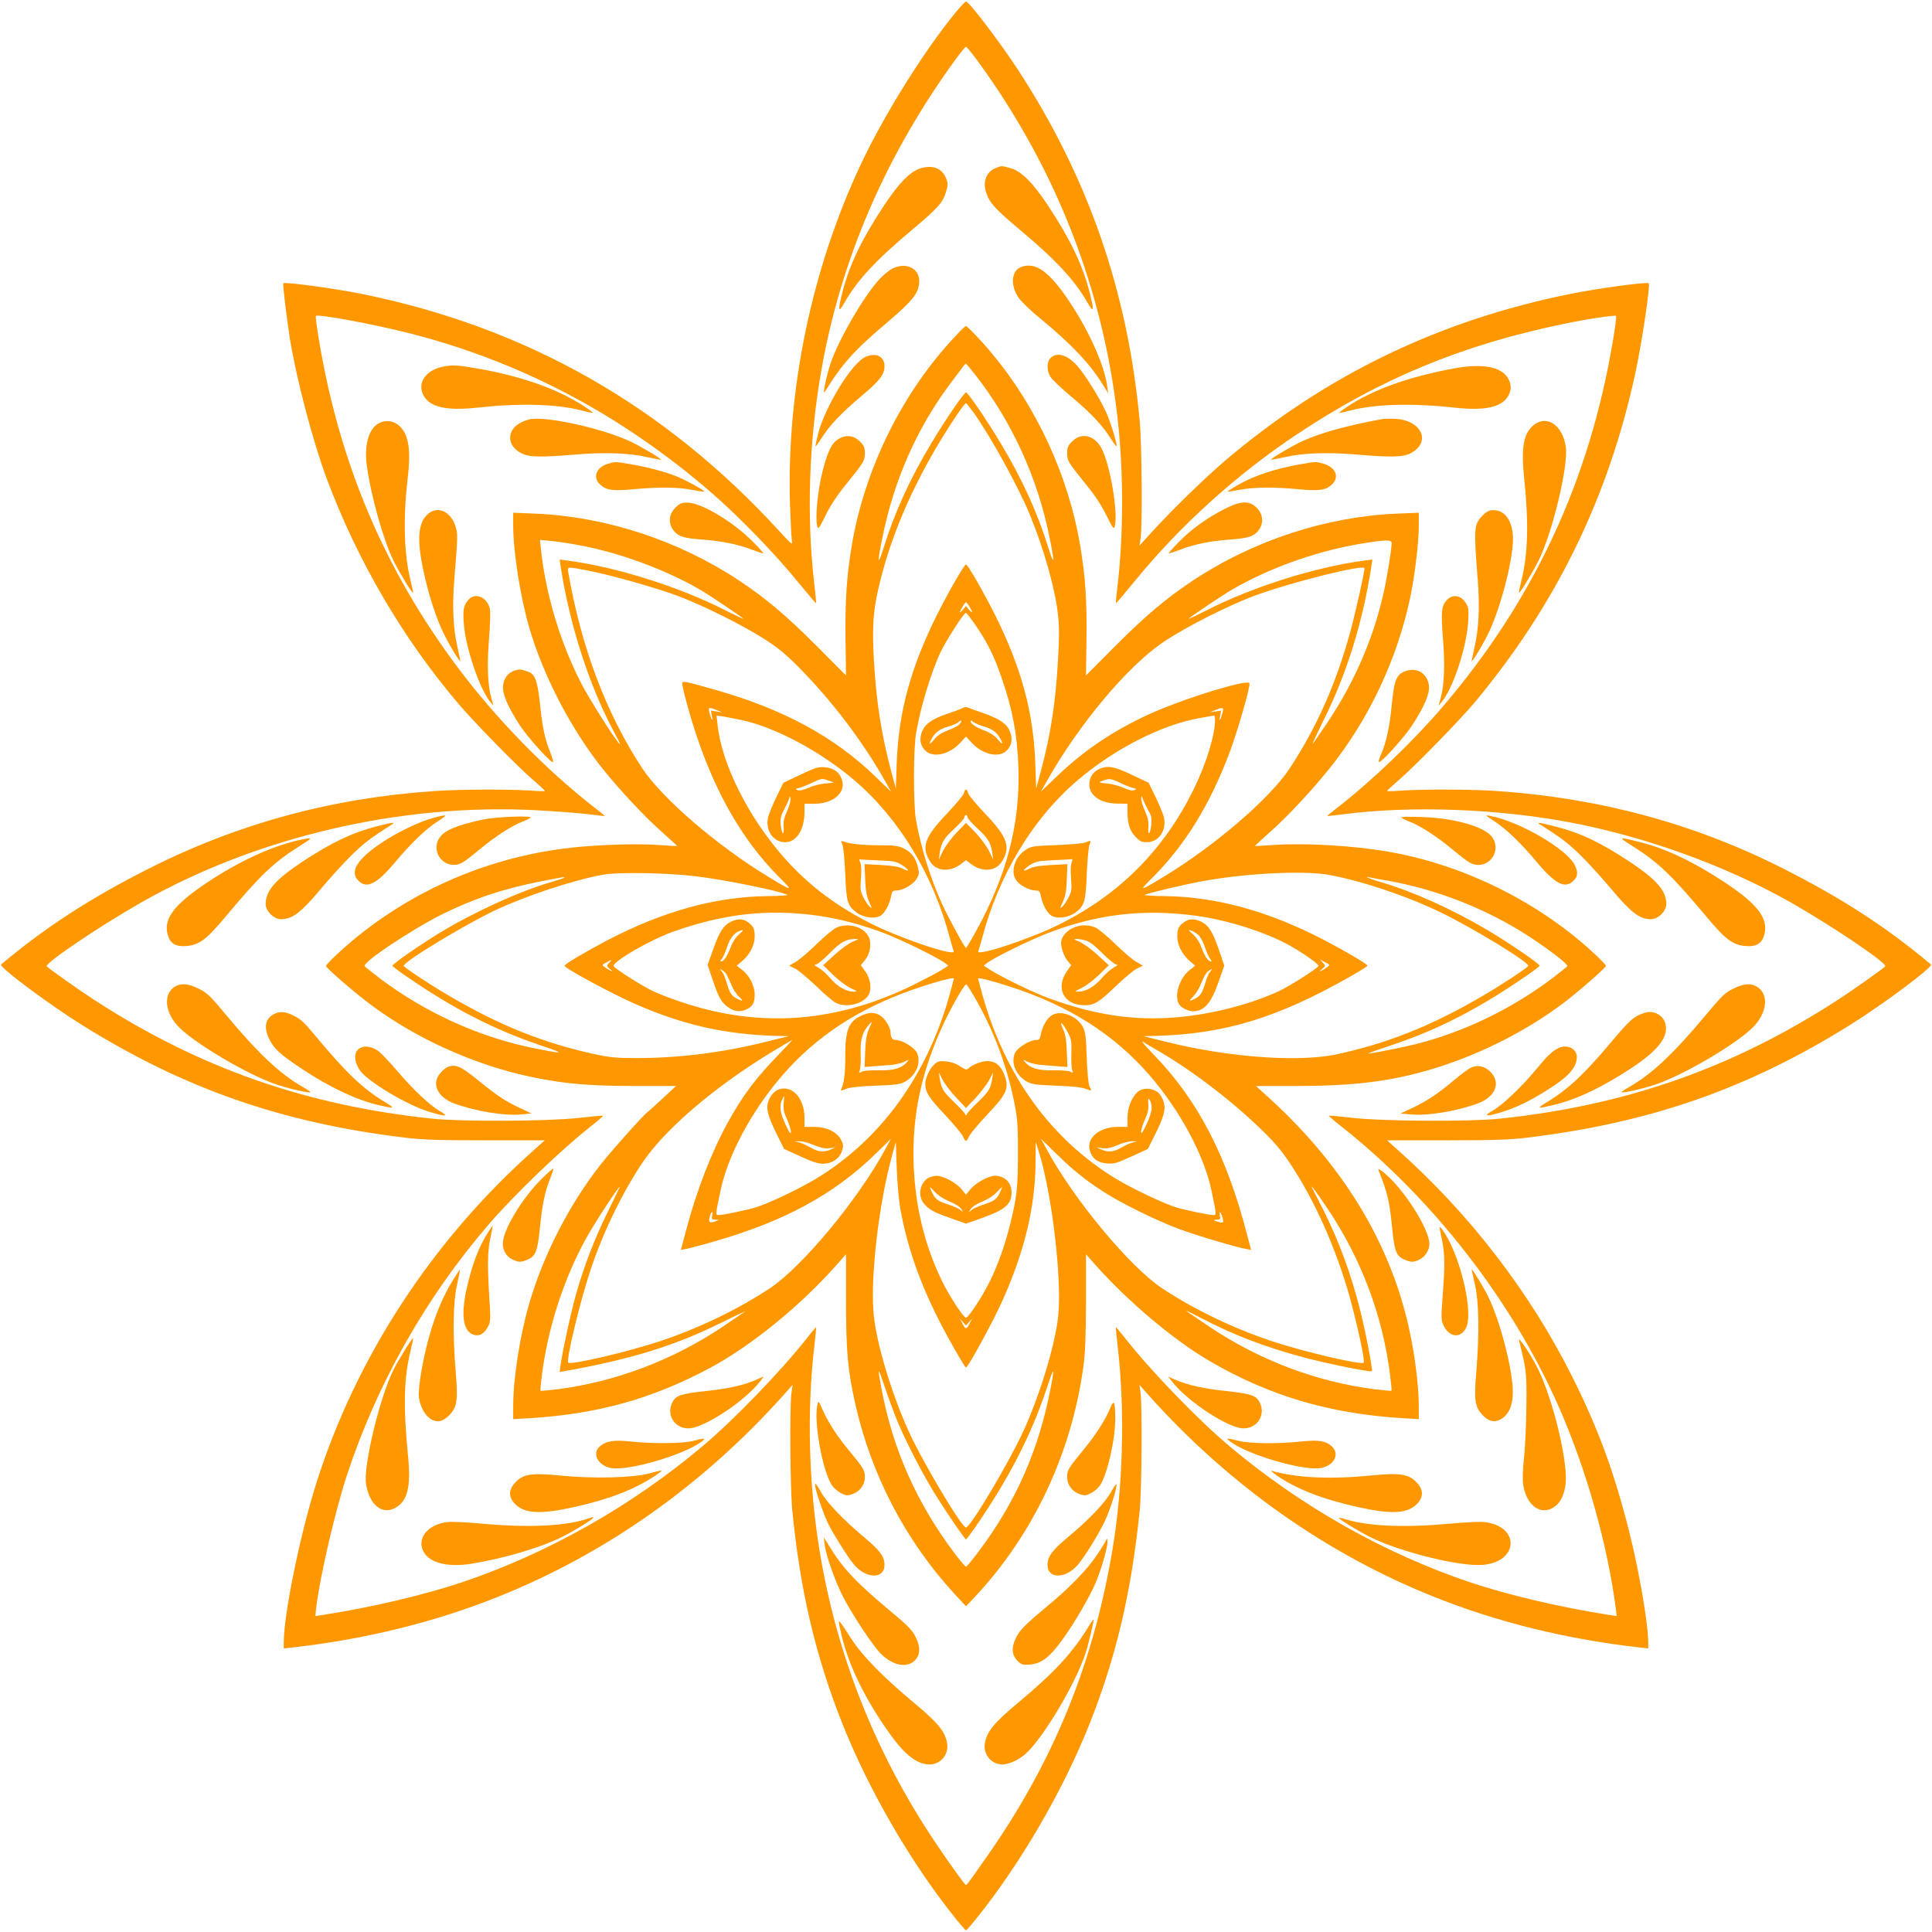 <?xml version="1.0" standalone="no"?>
<!DOCTYPE svg PUBLIC "-//W3C//DTD SVG 20010904//EN"
 "http://www.w3.org/TR/2001/REC-SVG-20010904/DTD/svg10.dtd">
<svg version="1.0" xmlns="http://www.w3.org/2000/svg"
 width="1280pt" height="1280pt" viewBox="0 0 1280 1280"
 preserveAspectRatio="xMidYMid meet">
<g transform="translate(0,1280) scale(0.1,-0.1)"
fill="#ff9800" stroke="none">
<path d="M6334 12721 c-212 -258 -473 -676 -629 -1006 -327 -693 -495 -1500
-471 -2260 4 -110 9 -216 12 -235 5 -34 3 -32 -77 55 -764 837 -1684 1359
-2779 1579 -180 36 -503 80 -513 69 -5 -5 22 -230 43 -363 44 -272 152 -683
246 -935 203 -542 505 -1058 874 -1491 113 -132 396 -420 497 -506 40 -34 73
-65 73 -68 0 -3 -42 -2 -92 2 -148 10 -473 9 -640 -3 -680 -46 -1303 -216
-1893 -514 -386 -195 -685 -389 -978 -635 -17 -15 318 -265 538 -402 676 -421
1320 -646 2135 -745 116 -14 223 -18 537 -18 l392 0 -67 -60 c-678 -602 -1184
-1377 -1449 -2220 -107 -342 -213 -862 -213 -1046 l0 -40 58 6 c480 54 945
168 1367 338 709 284 1352 738 1884 1332 l62 70 -7 -50 c-13 -82 -9 -638 5
-780 51 -527 153 -961 328 -1405 179 -453 467 -948 768 -1318 28 -33 52 -61
55 -61 3 0 28 28 55 61 300 369 590 866 768 1318 174 441 274 870 328 1405 14
133 17 701 5 780 l-7 50 62 -70 c531 -593 1175 -1048 1884 -1332 422 -170 887
-284 1368 -338 l57 -6 0 40 c0 120 -60 471 -125 729 -100 398 -205 684 -380
1034 -278 555 -680 1078 -1153 1498 l-72 65 392 0 c315 0 422 4 538 18 815 99
1459 324 2135 745 220 137 555 387 538 402 -293 246 -588 438 -978 635 -588
298 -1213 467 -1893 514 -167 12 -492 13 -640 3 -50 -4 -92 -5 -92 -2 0 3 34
34 75 70 103 87 401 393 504 515 539 646 887 1358 1065 2180 44 203 101 586
89 598 -10 11 -333 -33 -513 -69 -872 -175 -1621 -536 -2290 -1103 -134 -114
-356 -330 -489 -476 l-82 -90 8 50 c12 82 8 629 -6 775 -79 858 -341 1613
-806 2327 -122 186 -325 453 -345 453 -5 0 -34 -31 -66 -69z m149 -333 c513
-705 825 -1504 921 -2358 40 -348 40 -767 1 -1101 -8 -67 -13 -124 -12 -126 2
-1 56 63 122 143 298 367 679 712 1080 978 549 366 1093 591 1760 729 156 33
344 61 352 54 3 -4 -6 -77 -21 -164 -155 -928 -524 -1720 -1131 -2429 -191
-224 -465 -486 -692 -663 -40 -30 -71 -56 -70 -57 1 -1 52 4 112 12 443 56
998 37 1477 -51 507 -93 1053 -290 1486 -536 283 -162 641 -404 622 -422 -26
-23 -219 -160 -312 -220 -695 -452 -1408 -702 -2248 -789 -195 -20 -756 -17
-959 5 -89 10 -165 17 -167 15 -1 -2 34 -33 79 -68 607 -479 1131 -1152 1440
-1851 185 -417 325 -912 382 -1345 l6 -51 -58 9 c-314 49 -659 130 -908 213
-570 191 -1126 505 -1600 904 -205 172 -517 495 -685 708 -35 45 -65 81 -67
79 -1 -1 4 -58 12 -126 49 -422 36 -933 -36 -1355 -128 -757 -395 -1406 -834
-2030 -118 -168 -130 -184 -135 -184 -7 0 -113 147 -211 294 -389 583 -645
1228 -758 1915 -73 440 -86 935 -36 1360 8 68 13 125 12 126 -2 2 -32 -34 -67
-79 -168 -213 -480 -536 -685 -708 -473 -399 -1031 -713 -1600 -904 -249 -83
-594 -164 -908 -213 l-58 -9 6 56 c25 207 123 630 203 876 200 608 524 1182
946 1670 170 196 473 487 673 645 45 35 80 66 79 68 -2 2 -78 -5 -167 -15
-203 -22 -764 -25 -959 -5 -840 87 -1553 337 -2248 789 -93 60 -286 197 -312
220 -19 18 339 260 622 422 766 436 1721 660 2621 613 128 -7 282 -19 342 -26
61 -8 111 -13 112 -12 1 1 -30 27 -70 57 -321 250 -647 584 -902 924 -486 648
-784 1350 -921 2168 -15 87 -24 160 -21 164 14 13 352 -49 592 -108 752 -187
1430 -543 2036 -1070 173 -150 418 -402 564 -583 66 -80 120 -144 122 -143 1
2 -4 59 -12 127 -52 444 -36 941 45 1407 113 650 356 1261 728 1833 95 147
221 320 232 320 5 0 42 -46 83 -102z"/>
<path d="M6096 11684 c-66 -21 -142 -98 -238 -244 -145 -218 -226 -385 -273
-562 -35 -132 -33 -158 7 -88 88 155 206 282 455 491 165 139 198 175 220 246
14 45 15 56 2 89 -27 70 -89 94 -173 68z"/>
<path d="M6593 11685 c-60 -26 -83 -89 -59 -162 23 -68 57 -106 219 -242 245
-205 368 -338 455 -491 40 -70 42 -44 7 88 -47 177 -128 343 -273 562 -97 147
-173 224 -244 245 -62 18 -64 18 -105 0z"/>
<path d="M5915 11022 c-22 -11 -61 -42 -87 -70 -104 -111 -276 -409 -326 -562
-28 -85 -54 -211 -38 -187 117 189 196 277 421 467 165 140 205 192 205 268 0
85 -86 126 -175 84z"/>
<path d="M6763 11030 c-63 -25 -70 -122 -15 -202 18 -26 80 -86 139 -134 208
-171 333 -302 418 -440 l37 -59 -7 50 c-19 135 -116 354 -244 548 -138 209
-231 276 -328 237z"/>
<path d="M6329 10572 c-353 -374 -604 -884 -688 -1399 -32 -194 -43 -365 -39
-613 l3 -235 -190 191 c-202 203 -342 321 -520 439 -399 264 -880 422 -1347
442 l-148 6 0 -84 c0 -174 47 -472 106 -676 93 -320 279 -677 488 -938 116
-144 273 -312 389 -415 58 -52 105 -95 104 -95 -1 -1 -58 2 -127 7 -129 9
-350 3 -525 -13 -534 -49 -1044 -254 -1460 -588 -95 -76 -215 -188 -215 -201
0 -10 118 -115 230 -205 316 -255 743 -453 1154 -535 205 -41 358 -54 653 -55
l282 0 -86 -80 c-47 -44 -94 -85 -102 -92 -26 -17 -236 -253 -309 -345 -207
-261 -385 -608 -477 -929 -61 -211 -105 -493 -105 -673 l0 -88 108 6 c453 28
809 127 1196 333 269 144 592 406 832 675 l69 78 0 -313 c1 -337 11 -451 61
-677 106 -474 338 -916 667 -1270 l67 -72 68 72 c381 411 629 939 709 1510 13
97 17 196 18 437 l0 313 69 -78 c210 -235 511 -489 741 -624 400 -235 801
-354 1288 -384 l107 -6 0 79 c0 111 -17 275 -46 429 -110 603 -429 1149 -946
1620 l-87 79 282 0 c372 1 611 31 878 110 334 99 676 276 929 480 109 88 230
196 230 206 0 4 -26 32 -57 62 -373 355 -884 610 -1395 696 -231 39 -540 57
-748 43 -69 -5 -126 -8 -127 -7 -1 0 46 43 104 95 119 106 277 276 394 422
260 325 446 722 533 1133 30 147 56 361 56 474 l0 84 -147 -6 c-468 -20 -949
-178 -1348 -442 -178 -118 -318 -236 -520 -439 l-190 -191 3 235 c4 260 -7
424 -43 635 -78 454 -287 908 -582 1262 -65 79 -164 183 -174 183 -4 0 -35
-30 -70 -68z m133 -256 c244 -312 414 -685 493 -1084 34 -167 31 -188 -9 -62
-70 228 -175 459 -316 693 -92 154 -217 337 -230 337 -13 0 -138 -183 -230
-337 -141 -234 -246 -465 -316 -693 -40 -126 -43 -105 -9 62 77 387 231 736
458 1036 40 52 76 101 82 109 5 7 12 13 15 13 3 -1 31 -34 62 -74z m-12 -249
c113 -158 296 -490 373 -677 94 -228 170 -499 187 -668 8 -71 8 -158 0 -285
-16 -289 -47 -494 -113 -742 l-32 -120 -6 170 c-12 336 -92 630 -266 980 -77
153 -181 335 -193 335 -12 0 -116 -182 -193 -335 -174 -350 -254 -644 -266
-980 l-6 -170 -32 120 c-66 251 -98 460 -114 743 -11 219 -4 321 37 490 76
315 208 626 401 947 78 129 163 254 173 254 3 0 25 -28 50 -62z m-2619 -878
c263 -47 572 -160 804 -294 61 -35 283 -184 289 -194 3 -4 -52 22 -121 57
-304 155 -721 286 -1042 328 l-53 7 6 -44 c60 -389 191 -796 353 -1096 25 -46
43 -83 40 -83 -14 0 -204 300 -260 410 -137 269 -231 584 -263 879 l-7 64 74
-7 c41 -4 122 -16 180 -27z m5389 11 c0 -34 -29 -218 -50 -313 -67 -307 -192
-598 -372 -869 -55 -81 -101 -148 -103 -148 -2 0 29 66 69 148 159 317 264
657 322 1031 l6 44 -53 -7 c-321 -42 -738 -173 -1042 -328 -69 -35 -124 -61
-121 -57 6 10 228 159 289 194 262 151 581 262 890 309 136 21 165 20 165 -4z
m-5326 -180 c154 -30 442 -111 591 -166 164 -61 425 -190 575 -285 88 -56 142
-99 230 -188 222 -224 430 -498 580 -766 l33 -60 -104 101 c-272 263 -611 446
-1054 572 -209 59 -225 63 -225 45 0 -29 52 -221 96 -350 128 -384 309 -696
540 -928 103 -103 99 -104 -59 -8 -343 207 -709 522 -842 723 -237 359 -404
801 -489 1293 -8 45 -13 44 128 17z m5146 15 c0 -29 -60 -296 -94 -421 -96
-348 -221 -629 -401 -904 -132 -201 -498 -515 -842 -723 -158 -96 -162 -95
-59 7 213 216 374 479 505 827 52 141 135 429 129 452 -7 29 -389 -86 -622
-186 -253 -110 -460 -246 -645 -422 l-115 -110 34 60 c215 384 543 776 785
936 145 97 424 238 599 303 242 89 726 210 726 181z m-2617 -254 c23 -39 22
-49 -3 -20 l-20 24 -20 -24 c-11 -13 -20 -20 -20 -16 0 10 33 65 40 65 3 0 13
-13 23 -29z m51 -139 c73 -109 113 -191 162 -333 73 -213 102 -366 111 -584
14 -377 -76 -727 -285 -1102 -31 -57 -59 -103 -62 -103 -8 0 -114 194 -159
292 -74 161 -139 370 -173 558 -17 98 -17 468 1 570 30 175 95 392 160 534 34
75 157 266 170 266 5 0 38 -44 75 -98z m-1724 -547 l35 -14 -37 5 -38 6 6 -33
c9 -44 -1 -35 -14 14 -12 42 -8 44 48 22z m3348 -22 c-13 -49 -23 -58 -14 -14
l6 33 -38 -6 -37 -5 35 14 c56 22 60 20 48 -22z m-3187 -43 c225 -48 523 -207
749 -399 300 -257 524 -628 635 -1053 9 -32 18 -65 22 -74 6 -15 1 -16 -38
-10 -86 13 -346 108 -484 175 -243 119 -433 261 -596 444 -240 270 -418 625
-445 886 l-7 60 39 -5 c22 -4 78 -14 125 -24z m3139 0 c0 -100 -58 -288 -140
-456 -200 -408 -497 -705 -905 -905 -136 -67 -398 -161 -486 -175 -37 -6 -42
-5 -36 10 4 9 13 42 22 74 111 424 337 799 635 1053 244 208 560 369 810 412
47 8 88 16 93 16 4 1 7 -13 7 -29z m-3445 -1035 c189 -22 566 -98 612 -124 6
-3 -52 -7 -130 -8 -343 -3 -694 -100 -1062 -292 -146 -77 -285 -159 -285 -169
1 -17 301 -179 465 -252 317 -140 597 -203 935 -213 l85 -2 -150 -37 c-287
-72 -576 -108 -857 -108 -132 0 -178 4 -275 25 -340 74 -631 190 -968 388
-121 70 -291 183 -300 197 -13 21 392 267 599 366 212 100 514 200 721 239 99
18 414 13 610 -10z m4191 10 c208 -36 512 -136 739 -245 214 -102 603 -339
590 -360 -9 -14 -179 -127 -300 -197 -337 -198 -628 -314 -968 -388 -253 -54
-716 -21 -1132 83 l-150 37 85 2 c454 13 802 119 1282 391 65 37 118 70 118
74 0 10 -140 93 -285 169 -368 192 -719 289 -1062 292 -78 1 -136 5 -130 8 19
11 251 66 367 88 287 54 675 75 846 46z m-5058 -20 c-3 -3 -39 -15 -79 -27
-204 -57 -512 -197 -744 -337 -130 -79 -315 -208 -315 -219 0 -4 39 -34 87
-67 321 -221 583 -355 898 -462 162 -54 157 -58 -30 -21 -367 71 -730 234
-1037 465 -53 41 -99 77 -102 82 -16 25 312 243 518 346 216 106 410 170 671
220 136 26 140 27 133 20z m5457 -20 c331 -59 662 -190 941 -373 138 -91 255
-182 248 -193 -3 -5 -49 -41 -102 -82 -268 -201 -574 -350 -892 -432 -89 -23
-301 -65 -324 -65 -6 1 61 25 149 54 312 104 575 239 898 461 48 33 87 63 87
67 0 13 -193 145 -340 233 -236 140 -499 259 -709 320 -80 23 -124 43 -71 31
14 -3 66 -13 115 -21z m-3781 -231 c146 -20 310 -64 453 -120 118 -46 346
-159 392 -193 l24 -19 -44 -28 c-24 -15 -105 -58 -179 -95 -512 -254 -1020
-294 -1542 -119 -65 21 -150 54 -191 73 -68 32 -249 146 -261 165 -16 26 245
178 398 231 337 118 624 150 950 105z m2502 0 c199 -26 440 -100 602 -184 99
-52 224 -139 217 -150 -12 -20 -195 -136 -261 -166 -192 -89 -449 -155 -679
-174 -281 -24 -543 15 -848 127 -99 36 -304 136 -386 187 l-44 28 24 19 c45
34 274 147 389 192 328 129 637 167 986 121z m-3881 -314 c-17 -19 -17 -20 6
-40 19 -17 20 -19 4 -11 -11 5 -29 16 -39 24 -19 14 -19 15 10 30 38 21 41 21
19 -3z m4759 -27 c-10 -8 -28 -19 -39 -24 -16 -8 -15 -6 4 11 23 20 23 21 5
42 l-19 21 34 -18 c33 -17 34 -18 15 -32z m-2474 -76 c0 -2 -14 -52 -30 -112
-151 -537 -457 -956 -886 -1216 -110 -66 -312 -162 -396 -188 -68 -20 -216
-51 -248 -51 -20 0 -20 2 12 154 48 238 206 534 411 771 224 259 505 443 869
570 141 49 268 83 268 72z m360 -50 c395 -125 700 -318 937 -592 203 -235 364
-535 411 -771 32 -152 32 -154 12 -154 -32 0 -180 31 -248 51 -84 26 -286 122
-396 188 -430 260 -735 679 -886 1216 -16 60 -30 110 -30 112 0 8 82 -12 200
-50z m-200 -115 c116 -210 198 -439 243 -672 18 -96 22 -149 21 -325 0 -219
-7 -285 -50 -460 -36 -144 -79 -266 -134 -380 -48 -99 -143 -245 -160 -245
-17 0 -112 146 -160 245 -115 238 -177 493 -187 775 -10 306 45 582 179 885
58 131 157 307 170 303 6 -2 41 -59 78 -126z m-1331 -349 c-144 -149 -229
-262 -326 -438 -108 -195 -208 -452 -278 -718 l-34 -128 37 7 c20 4 105 26
187 50 460 132 786 309 1059 573 l109 106 -38 -70 c-183 -336 -550 -777 -764
-920 -212 -140 -468 -264 -726 -350 -209 -70 -593 -160 -610 -143 -16 15 77
403 147 613 80 242 206 504 339 704 150 227 483 512 874 748 66 40 122 72 124
73 2 0 -43 -48 -100 -107z m2521 37 c220 -127 484 -327 682 -519 92 -89 138
-143 197 -232 162 -244 301 -557 392 -878 50 -180 104 -429 94 -439 -17 -17
-400 73 -610 143 -258 86 -514 210 -726 350 -214 142 -587 591 -764 920 l-38
70 94 -92 c113 -111 194 -177 314 -255 112 -74 355 -194 500 -248 112 -42 380
-122 447 -134 l37 -7 -30 113 c-133 512 -323 877 -608 1173 -58 60 -95 102
-81 94 14 -9 59 -35 100 -59z m-1706 -1045 c47 -255 126 -485 257 -742 61
-122 171 -313 179 -313 13 0 176 298 238 435 150 333 221 628 223 928 l1 132
19 -60 c88 -280 155 -845 130 -1093 -20 -190 -118 -515 -230 -762 -94 -206
-352 -640 -381 -640 -29 0 -288 435 -381 640 -112 248 -210 572 -230 764 -25
243 32 740 124 1071 l22 80 6 -175 c4 -96 14 -215 23 -265z m-1938 -25 c-88
-180 -157 -358 -210 -546 -33 -115 -87 -365 -102 -466 l-6 -48 33 6 c434 77
731 168 1036 320 90 44 163 79 163 78 0 -1 -69 -48 -152 -104 -331 -221 -707
-364 -1093 -414 -60 -7 -112 -12 -114 -10 -2 2 2 47 9 101 38 308 144 639 293
908 54 99 217 348 223 342 1 -1 -35 -76 -80 -167z m4771 20 c224 -334 365
-712 413 -1103 7 -54 11 -99 9 -101 -2 -2 -53 3 -114 10 -386 50 -762 193
-1092 414 -84 56 -153 103 -153 105 0 3 46 -20 103 -50 211 -111 435 -196 697
-264 154 -40 421 -93 429 -86 7 7 -38 245 -74 390 -62 252 -145 477 -257 698
-35 67 -65 127 -67 132 -8 20 37 -42 106 -145z m-4079 -45 c-5 -21 -1 -25 21
-26 l26 0 -24 -10 c-39 -15 -49 -8 -39 29 10 38 23 44 16 7z m3382 -14 c7 -26
6 -31 -8 -30 -9 0 -26 4 -37 9 -18 8 -17 9 6 9 23 1 26 4 21 29 -6 35 6 24 18
-17z m-1680 -690 l21 24 -16 -32 c-8 -18 -20 -33 -25 -33 -5 0 -17 15 -25 33
l-16 32 21 -24 20 -23 20 23z m-475 -656 c56 -135 175 -366 257 -495 85 -135
191 -289 198 -289 3 0 32 39 65 86 220 320 367 604 471 918 48 145 53 145 25
0 -79 -413 -232 -759 -481 -1089 -40 -53 -76 -96 -80 -96 -5 0 -41 43 -80 95
-247 329 -404 682 -479 1080 -30 156 -26 157 23 10 24 -71 60 -170 81 -220z"/>
<path d="M6380 8110 c-8 -5 -56 -23 -106 -40 -104 -35 -149 -69 -168 -124 -17
-49 -6 -92 29 -123 53 -46 160 -19 229 58 l36 39 36 -39 c69 -77 176 -104 229
-58 35 31 46 74 29 123 -19 55 -62 87 -173 127 -53 18 -103 37 -111 40 -8 4
-22 2 -30 -3z m-24 -109 c-9 -10 -44 -28 -76 -40 -41 -15 -69 -33 -90 -59 -31
-38 -39 -37 -19 1 23 44 54 67 111 83 32 9 63 23 69 31 7 7 14 11 17 8 3 -3
-2 -13 -12 -24z m165 -15 c55 -16 85 -40 108 -83 20 -38 12 -39 -19 -1 -20 24
-50 44 -88 58 -58 22 -92 45 -92 63 0 6 8 3 18 -6 9 -8 42 -22 73 -31z"/>
<path d="M6386 7545 c-3 -13 -54 -74 -112 -135 -151 -158 -173 -224 -109 -322
41 -62 130 -67 202 -12 l33 25 33 -25 c72 -55 161 -50 202 12 64 98 42 164
-109 322 -58 61 -109 122 -112 135 -3 14 -10 25 -14 25 -4 0 -11 -11 -14 -25z
m24 -159 c0 -8 29 -41 64 -73 71 -65 91 -97 100 -163 l6 -45 -27 57 c-16 31
-56 86 -90 122 l-63 64 -62 -64 c-35 -36 -75 -91 -91 -122 l-27 -57 6 45 c9
66 29 98 100 163 35 32 64 65 64 73 0 8 5 14 10 14 6 0 10 -6 10 -14z"/>
<path d="M5302 7667 l-112 -53 -45 -92 c-24 -50 -49 -110 -55 -132 -23 -87 31
-170 112 -170 75 0 128 84 128 201 l0 54 68 0 c125 1 208 75 180 160 -17 50
-55 77 -115 82 -42 3 -62 -3 -161 -50z m189 -39 l34 -13 -60 -6 c-33 -3 -83
-16 -111 -29 -34 -15 -58 -20 -70 -15 -16 7 -15 9 11 15 17 4 55 19 85 34 64
30 66 30 111 14z m-276 -200 c-20 -45 -26 -72 -23 -108 4 -64 -13 -47 -20 18
-3 40 1 58 27 107 17 32 32 65 32 74 1 9 4 5 6 -8 3 -13 -7 -50 -22 -83z"/>
<path d="M5581 7204 c7 -16 15 -103 19 -194 7 -184 14 -209 75 -256 46 -34
123 -44 160 -20 29 19 59 76 69 129 6 32 11 37 34 37 43 0 114 41 135 78 17
29 18 38 8 79 -16 63 -43 97 -94 122 -37 18 -62 21 -164 21 -111 0 -192 9
-236 25 -16 7 -16 4 -6 -21z m290 -107 c53 -2 75 -9 109 -31 48 -32 48 -46 -2
-20 -23 12 -67 19 -142 23 l-108 6 4 -100 c3 -75 9 -112 26 -149 21 -47 21
-49 2 -31 -11 10 -29 38 -41 62 -19 39 -21 55 -15 122 4 43 3 88 -3 102 l-9
25 56 -3 c32 -1 87 -4 123 -6z"/>
<path d="M7283 7705 c-40 -17 -65 -54 -66 -99 -2 -76 74 -129 185 -130 l68 -1
0 -55 c0 -77 15 -124 54 -165 28 -29 40 -35 74 -35 81 0 135 83 112 170 -6 22
-31 82 -55 132 l-45 92 -112 53 c-119 56 -158 63 -215 38z m137 -91 c30 -15
69 -30 85 -34 26 -6 27 -8 11 -15 -12 -5 -36 0 -70 15 -28 13 -78 26 -111 29
-58 6 -59 7 -30 18 44 17 54 16 115 -13z m190 -187 c18 -30 21 -48 18 -88 -7
-66 -24 -83 -20 -19 3 37 -3 63 -22 106 -14 31 -26 68 -25 83 0 24 1 23 13 -9
8 -19 24 -52 36 -73z"/>
<path d="M7190 7218 c-14 -6 -100 -13 -191 -17 -157 -6 -167 -7 -206 -33 -68
-45 -99 -139 -63 -196 22 -36 88 -71 132 -72 23 0 28 -5 34 -37 10 -53 40
-110 69 -129 37 -24 114 -14 160 20 61 47 68 72 75 256 4 91 12 177 18 193 13
29 10 31 -28 15z m-91 -135 c-6 -16 -7 -58 -3 -104 6 -67 4 -83 -15 -122 -12
-24 -30 -52 -41 -62 -19 -18 -19 -16 2 31 17 37 23 74 26 149 l4 100 -108 -6
c-75 -4 -119 -11 -142 -23 -50 -26 -50 -12 -1 21 39 25 53 29 158 34 64 3 119
6 123 7 4 1 3 -10 -3 -25z"/>
<path d="M4842 6693 c-49 -24 -75 -65 -117 -182 l-37 -104 36 -106 c40 -117
57 -145 106 -178 38 -27 79 -29 120 -8 38 19 50 43 50 96 0 56 -33 123 -80
161 l-39 30 31 26 c55 46 88 109 88 167 0 54 -9 71 -50 99 -31 20 -66 20 -108
-1z m54 -84 c-22 -18 -43 -52 -56 -87 -22 -58 -45 -92 -63 -92 -6 0 -3 8 5 18
9 9 23 42 33 72 18 58 47 97 80 110 36 15 36 10 1 -21z m-79 -271 c7 -13 20
-44 31 -69 11 -25 32 -58 48 -72 32 -30 27 -34 -16 -12 -34 18 -46 37 -67 108
-8 29 -22 61 -31 71 -16 18 -16 18 3 8 12 -6 26 -21 32 -34z"/>
<path d="M5541 6654 c-19 -8 -77 -57 -130 -108 -53 -52 -116 -106 -140 -119
l-43 -25 38 -18 c21 -10 83 -62 139 -115 55 -53 114 -104 132 -113 71 -36 186
-7 219 55 21 42 11 106 -25 156 l-28 39 23 27 c36 42 49 104 33 151 -25 72
-134 107 -218 70z m110 -92 c-25 -10 -78 -48 -121 -87 l-76 -70 65 -64 c36
-35 89 -74 116 -87 46 -22 48 -24 20 -24 -50 1 -108 34 -154 89 -24 28 -60 60
-80 71 -25 13 -30 19 -17 20 11 0 53 34 93 75 73 74 107 93 168 94 27 0 26 -2
-14 -17z"/>
<path d="M7850 6694 c-41 -28 -50 -45 -50 -99 0 -58 33 -121 88 -167 l31 -26
-39 -30 c-66 -54 -101 -165 -70 -223 13 -24 61 -49 95 -49 73 0 120 55 169
196 l37 107 -36 106 c-41 119 -68 161 -118 185 -44 20 -76 20 -107 0z m91 -90
c14 -14 33 -50 43 -82 10 -31 25 -65 34 -74 8 -10 11 -18 5 -18 -18 0 -41 34
-63 92 -13 36 -34 69 -57 89 -31 27 -33 30 -12 24 13 -4 36 -18 50 -31z m77
-241 c-9 -10 -23 -41 -31 -70 -21 -71 -33 -90 -67 -108 -44 -23 -47 -18 -12
16 17 17 41 58 53 91 12 32 31 66 43 73 27 20 32 19 14 -2z"/>
<path d="M7102 6649 c-42 -21 -72 -61 -72 -96 0 -36 21 -93 44 -120 l23 -27
-28 -40 c-79 -113 -21 -226 116 -226 65 0 96 19 210 129 56 53 118 105 139
115 l38 18 -43 25 c-24 13 -87 67 -140 119 -53 51 -112 101 -132 109 -50 21
-104 19 -155 -6z m90 -80 c26 -7 61 -33 111 -84 41 -41 82 -75 93 -75 13 -1 8
-7 -17 -20 -20 -11 -56 -43 -80 -71 -46 -55 -104 -88 -154 -89 -28 0 -26 2 20
24 28 13 80 52 116 87 l65 64 -76 70 c-43 39 -96 77 -121 87 -34 13 -39 17
-19 17 14 1 42 -4 62 -10z"/>
<path d="M5702 6069 c-81 -40 -102 -95 -102 -268 0 -117 -7 -169 -25 -213 -7
-17 -5 -17 30 -2 26 10 87 17 196 21 135 5 163 9 196 27 73 41 108 127 78 191
-18 36 -98 85 -141 85 -23 0 -34 17 -34 52 0 31 -39 93 -70 111 -38 23 -76 21
-128 -4z m55 -86 c-16 -36 -22 -74 -25 -150 l-4 -102 53 4 c30 3 81 6 115 9
33 2 76 12 95 21 32 17 33 17 20 1 -35 -43 -92 -60 -188 -57 -54 1 -102 -3
-114 -9 -19 -11 -20 -10 -12 12 4 12 7 62 5 110 -3 90 12 141 56 191 23 26 23
21 -1 -30z"/>
<path d="M5154 5580 c-31 -12 -62 -56 -69 -98 -7 -43 11 -97 73 -220 l37 -74
105 -48 c77 -36 117 -49 151 -50 61 0 110 32 127 84 11 34 10 43 -6 75 -27 52
-96 85 -178 85 l-64 0 0 61 c0 132 -86 222 -176 185z m38 -89 c-3 -39 1 -61
22 -106 14 -32 26 -69 26 -84 -1 -19 -10 -7 -35 48 -37 77 -43 123 -23 166 6
14 12 25 13 25 1 0 0 -22 -3 -49z m200 -277 c46 -19 72 -25 102 -21 l41 6 -30
-14 c-45 -21 -83 -18 -134 12 -25 14 -59 30 -76 34 l-30 7 33 1 c18 1 60 -11
94 -25z"/>
<path d="M6968 6073 c-32 -20 -63 -74 -72 -125 -6 -31 -11 -38 -29 -38 -44 0
-124 -49 -142 -85 -30 -64 5 -150 78 -191 33 -18 61 -22 196 -27 107 -4 170
-11 195 -21 40 -16 42 -15 24 17 -7 13 -14 89 -18 187 -4 133 -9 172 -24 203
-37 75 -148 119 -208 80z m106 -112 c24 -45 26 -58 24 -138 -2 -48 1 -99 5
-111 8 -22 7 -23 -12 -12 -12 6 -60 10 -114 9 -96 -3 -153 14 -188 57 -13 16
-12 16 20 -1 19 -9 62 -19 95 -21 34 -3 85 -6 115 -9 l53 -4 -4 102 c-3 77 -9
114 -26 151 -27 60 -5 44 32 -23z"/>
<path d="M7547 5573 c-43 -28 -77 -106 -77 -178 l0 -61 -64 0 c-122 0 -209
-73 -186 -155 15 -54 51 -82 113 -87 48 -4 65 1 163 46 l109 50 42 84 c63 126
77 175 64 224 -6 22 -22 51 -35 63 -32 30 -93 37 -129 14z m83 -114 c0 -22
-14 -67 -35 -110 -26 -54 -35 -66 -35 -47 0 14 12 51 26 82 19 42 25 69 22
102 -3 38 -1 42 9 27 7 -9 13 -34 13 -54z m-125 -228 c-17 -4 -51 -20 -76 -34
-51 -30 -89 -33 -134 -12 l-30 14 41 -6 c30 -4 55 2 100 21 32 14 75 25 94 25
l35 -1 -30 -7z"/>
<path d="M6184 5742 c-27 -27 -54 -88 -54 -123 0 -54 27 -96 129 -203 59 -63
113 -128 121 -145 16 -39 24 -39 40 0 8 17 62 82 121 145 135 142 149 178 108
275 -24 55 -57 79 -109 79 -35 0 -96 -23 -121 -46 -16 -14 -21 -13 -59 12 -27
18 -59 29 -94 32 -48 4 -55 1 -82 -26z m154 -217 l62 -66 63 66 c34 37 74 90
90 118 l27 52 -6 -40 c-11 -68 -23 -87 -93 -155 -38 -36 -71 -72 -75 -80 -5
-13 -7 -13 -12 0 -4 8 -37 44 -75 80 -70 68 -82 87 -93 155 l-6 40 27 -53 c16
-28 56 -81 91 -117z"/>
<path d="M6152 4997 c-55 -31 -73 -114 -35 -165 32 -43 65 -62 176 -101 l107
-38 107 38 c150 53 194 90 195 166 1 67 -44 113 -111 113 -41 0 -127 -47 -161
-88 l-30 -37 -30 37 c-35 42 -121 88 -164 88 -17 -1 -41 -6 -54 -13z m138
-157 c38 -15 69 -35 79 -50 15 -25 15 -25 -5 -7 -11 9 -43 24 -70 33 -78 25
-95 36 -115 76 -26 52 -24 53 15 11 21 -23 59 -47 96 -63z m332 53 c-21 -41
-38 -52 -116 -77 -27 -9 -59 -24 -70 -33 -20 -18 -20 -18 -5 7 10 15 41 35 79
50 37 16 74 39 93 61 18 19 33 34 35 33 2 -1 -6 -20 -16 -41z"/>
<path d="M5735 10436 c-91 -39 -268 -329 -316 -513 -10 -42 -17 -78 -16 -80 2
-2 20 23 40 54 51 83 132 168 262 277 124 104 155 145 155 199 0 66 -55 93
-125 63z"/>
<path d="M6962 10430 c-28 -26 -29 -83 -3 -126 10 -17 71 -75 134 -128 132
-110 213 -196 264 -279 20 -31 38 -56 40 -54 8 8 -39 162 -70 229 -45 97 -135
241 -188 302 -65 74 -134 96 -177 56z"/>
<path d="M2926 10369 c-114 -27 -166 -115 -116 -196 44 -72 154 -95 350 -74
282 31 522 25 692 -18 40 -11 74 -18 76 -16 2 1 -23 20 -55 41 -174 116 -420
203 -718 254 -126 22 -168 23 -229 9z"/>
<path d="M9638 10360 c-301 -55 -541 -140 -711 -254 -32 -21 -57 -40 -55 -41
2 -2 36 5 76 16 170 43 410 49 692 18 196 -21 306 2 350 74 25 41 25 81 0 123
-47 75 -169 97 -352 64z"/>
<path d="M3505 10021 c-79 -21 -125 -65 -125 -121 0 -42 25 -77 74 -103 50
-26 130 -28 365 -8 191 16 348 10 471 -18 47 -10 86 -18 88 -16 6 6 -144 94
-208 123 -195 89 -568 169 -665 143z"/>
<path d="M9160 10024 c-235 -43 -408 -91 -530 -146 -64 -29 -214 -117 -208
-123 2 -2 41 6 88 16 123 28 280 34 471 18 235 -20 315 -18 365 8 138 73 75
217 -99 228 -34 2 -73 1 -87 -1z"/>
<path d="M2508 9995 c-65 -36 -96 -144 -78 -277 27 -202 110 -497 177 -633 41
-81 124 -218 129 -212 2 2 -5 37 -15 78 -44 171 -51 410 -21 670 24 200 8 302
-56 359 -39 34 -90 40 -136 15z"/>
<path d="M10156 9980 c-64 -57 -79 -150 -57 -360 30 -287 24 -497 -20 -669
-10 -41 -17 -76 -15 -78 5 -6 88 131 129 212 93 187 199 630 181 755 -22 147
-130 216 -218 140z"/>
<path d="M5553 9890 c-43 -26 -70 -81 -105 -219 -30 -119 -48 -302 -34 -356 6
-25 11 -20 56 71 32 66 78 135 137 207 116 144 123 154 123 206 0 36 -6 49
-34 77 -40 40 -92 46 -143 14z"/>
<path d="M7104 9876 c-28 -28 -34 -41 -34 -77 0 -52 7 -62 123 -206 59 -72
105 -141 137 -207 45 -91 50 -96 56 -71 21 85 -25 374 -80 498 -44 100 -136
129 -202 63z"/>
<path d="M4030 9728 c-82 -23 -107 -94 -50 -142 42 -35 83 -40 220 -27 164 15
297 14 386 -5 42 -8 78 -13 80 -11 7 6 -138 85 -196 106 -87 32 -197 60 -295
76 -102 17 -98 17 -145 3z"/>
<path d="M8620 9725 c-165 -28 -311 -76 -417 -137 -40 -23 -71 -43 -70 -45 2
-1 38 4 81 12 93 18 225 19 386 4 137 -13 178 -8 220 27 58 50 32 119 -55 143
-47 13 -48 13 -145 -4z"/>
<path d="M4474 9436 c-45 -45 -48 -108 -8 -155 30 -36 66 -47 189 -56 126 -9
237 -32 324 -66 41 -15 76 -27 78 -25 2 2 -29 37 -69 77 -130 132 -343 259
-433 259 -40 0 -52 -5 -81 -34z"/>
<path d="M8115 9429 c-118 -60 -221 -134 -303 -218 -40 -40 -71 -75 -69 -77 2
-2 37 10 78 25 87 34 198 57 324 66 123 9 159 20 189 56 40 47 37 110 -8 155
-49 49 -104 47 -211 -7z"/>
<path d="M2838 9397 c-68 -55 -78 -168 -33 -377 35 -166 88 -326 141 -430 39
-78 104 -183 104 -169 0 3 -9 45 -20 95 -28 124 -34 264 -21 434 25 310 25
313 7 368 -32 94 -115 131 -178 79z"/>
<path d="M9825 9387 c-61 -61 -62 -82 -34 -437 13 -170 7 -310 -21 -434 -11
-50 -20 -92 -20 -95 0 -14 65 91 104 169 80 156 166 478 170 630 2 121 -49
200 -129 200 -29 0 -45 -8 -70 -33z"/>
<path d="M3101 8823 c-30 -37 -35 -64 -28 -157 12 -159 105 -432 175 -516 l21
-25 -15 55 c-23 88 -28 216 -14 388 7 88 10 176 6 195 -15 81 -101 117 -145
60z"/>
<path d="M9585 8824 c-35 -38 -39 -76 -25 -256 14 -172 9 -300 -14 -388 l-15
-55 21 25 c75 89 165 363 175 530 5 89 3 97 -19 130 -32 48 -86 54 -123 14z"/>
<path d="M3414 8359 c-45 -12 -76 -51 -81 -101 -6 -54 29 -137 112 -265 53
-81 209 -253 219 -242 3 3 -6 32 -19 66 -35 85 -52 168 -68 324 -16 148 -32
191 -76 208 -47 17 -56 18 -87 10z"/>
<path d="M9316 8355 c-66 -23 -79 -56 -97 -240 -12 -128 -36 -238 -69 -312
-11 -25 -18 -49 -15 -51 11 -12 165 158 220 241 83 128 118 211 112 265 -9 78
-77 122 -151 97z"/>
<path d="M2867 7380 c-87 -23 -235 -94 -335 -161 -166 -110 -218 -194 -157
-254 55 -56 122 -22 243 123 109 130 204 221 286 273 68 43 62 46 -37 19z"/>
<path d="M9896 7362 c83 -54 178 -145 286 -274 121 -145 188 -179 243 -123 28
27 31 52 11 98 -46 107 -369 296 -566 332 -33 6 -31 4 26 -33z"/>
<path d="M3198 7370 c-170 -36 -258 -73 -288 -123 -62 -102 46 -218 151 -163
15 7 67 47 116 88 99 83 215 158 283 184 25 9 49 21 55 26 18 16 -227 7 -317
-12z"/>
<path d="M9285 7383 c6 -6 30 -18 55 -27 68 -26 184 -101 283 -184 49 -41 101
-81 116 -88 106 -56 213 61 151 164 -44 72 -246 132 -470 139 -92 3 -141 2
-135 -4z"/>
<path d="M2494 7325 c-164 -43 -300 -108 -492 -235 -178 -118 -241 -191 -242
-279 0 -47 54 -101 102 -101 74 0 130 42 257 193 65 78 161 183 212 233 80 78
128 115 265 201 29 18 2 15 -102 -12z"/>
<path d="M10204 7337 c137 -86 185 -123 265 -201 51 -50 147 -155 212 -233
127 -151 183 -193 257 -193 48 0 102 54 102 101 -1 88 -64 161 -242 279 -195
129 -329 193 -497 235 -106 27 -125 30 -97 12z"/>
<path d="M1982 7234 c-179 -39 -398 -140 -607 -279 -221 -147 -293 -241 -264
-347 15 -58 52 -81 121 -76 86 6 135 42 261 193 233 279 322 363 491 469 95
60 95 61 -2 40z"/>
<path d="M10815 7195 c171 -108 259 -192 492 -470 126 -151 175 -187 261 -193
69 -5 106 18 121 76 29 107 -44 202 -265 348 -203 134 -388 222 -552 263 -154
39 -155 38 -57 -24z"/>
<path d="M1158 6263 c-74 -46 -68 -160 14 -254 96 -110 477 -336 671 -398 91
-29 207 -54 214 -47 2 2 -20 17 -50 34 -150 85 -295 221 -511 480 -102 123
-125 145 -178 171 -69 35 -119 39 -160 14z"/>
<path d="M11482 6249 c-53 -26 -76 -48 -175 -167 -219 -263 -364 -399 -514
-484 -30 -17 -52 -32 -50 -34 7 -7 123 18 214 47 194 62 575 288 671 398 83
95 88 209 12 254 -42 25 -89 21 -158 -14z"/>
<path d="M1825 6086 c-67 -29 -81 -88 -41 -171 32 -65 74 -102 221 -200 183
-120 351 -200 499 -236 113 -26 118 -24 47 19 -144 87 -252 189 -447 422 -90
109 -106 123 -154 149 -51 27 -91 32 -125 17z"/>
<path d="M10900 6091 c-74 -23 -99 -45 -222 -191 -181 -216 -291 -319 -432
-404 -69 -41 -62 -43 50 -16 150 35 326 120 519 248 172 114 241 205 219 289
-14 57 -78 91 -134 74z"/>
<path d="M2393 5860 c-50 -21 -53 -83 -9 -151 48 -71 306 -227 454 -273 114
-36 141 -34 74 4 -67 39 -172 138 -285 270 -50 58 -104 115 -121 127 -37 27
-83 36 -113 23z"/>
<path d="M10325 5856 c-41 -20 -70 -47 -153 -147 -95 -114 -218 -231 -284
-268 -67 -39 -41 -41 74 -5 98 30 218 93 342 177 93 64 133 111 142 168 11 65
-56 106 -121 75z"/>
<path d="M2964 5730 c-11 -4 -33 -22 -47 -40 -60 -70 -19 -159 91 -200 139
-52 338 -85 450 -73 l63 6 -80 38 c-96 45 -145 78 -271 180 -119 97 -152 111
-206 89z"/>
<path d="M9745 5726 c-16 -7 -66 -44 -110 -81 -108 -91 -182 -140 -277 -185
l-79 -37 63 -6 c112 -12 311 21 450 73 115 43 152 133 86 205 -38 41 -87 53
-133 31z"/>
<path d="M3583 4984 c-118 -118 -238 -313 -250 -405 -8 -53 17 -102 62 -123
40 -20 56 -20 98 -2 55 22 68 55 83 201 16 162 34 251 68 334 14 36 24 66 22
69 -3 2 -40 -31 -83 -74z"/>
<path d="M9134 5045 c61 -156 71 -196 91 -396 14 -139 27 -173 82 -195 41 -18
58 -18 97 1 38 18 66 62 66 104 0 98 -170 365 -299 470 -34 27 -43 31 -37 16z"/>
<path d="M3238 4642 c-64 -96 -111 -219 -148 -387 -36 -167 -22 -269 42 -296
40 -16 75 2 101 51 15 29 17 50 13 125 -18 275 -17 369 2 458 10 48 17 87 16
87 -1 0 -13 -17 -26 -38z"/>
<path d="M9552 4593 c21 -105 22 -166 6 -378 -11 -152 -11 -163 8 -200 38 -78
114 -83 148 -10 51 108 -47 504 -162 653 -18 23 -18 21 0 -65z"/>
<path d="M2996 4311 c-63 -105 -108 -212 -150 -356 -45 -157 -79 -359 -70
-416 15 -97 77 -166 139 -154 17 3 44 20 62 39 52 56 58 96 42 291 -21 253
-17 458 9 574 12 52 20 96 19 98 -2 1 -25 -33 -51 -76z"/>
<path d="M9750 4390 c0 -3 10 -48 22 -100 26 -117 30 -322 9 -575 -16 -195
-10 -235 42 -291 41 -43 81 -51 124 -25 51 32 76 92 76 181 -1 149 -88 482
-166 635 -35 69 -106 185 -107 175z"/>
<path d="M2683 3857 c-28 -45 -62 -104 -76 -132 -91 -183 -200 -634 -182 -755
21 -139 106 -209 194 -160 81 46 104 137 85 336 -33 334 -29 524 17 708 10 44
18 81 16 82 -1 2 -26 -34 -54 -79z"/>
<path d="M10064 3920 c49 -201 51 -211 49 -425 -1 -115 -8 -270 -15 -344 -10
-90 -12 -152 -6 -190 22 -142 125 -209 213 -139 34 26 54 67 66 134 25 132
-81 577 -186 784 -43 85 -128 212 -121 180z"/>
<path d="M5010 3659 c-81 -36 -181 -59 -334 -75 -164 -18 -198 -29 -221 -74
-50 -97 35 -198 143 -168 121 33 345 188 432 299 18 21 30 39 28 38 -1 0 -23
-9 -48 -20z"/>
<path d="M7770 3641 c87 -111 311 -266 432 -299 108 -30 193 71 143 168 -23
45 -57 56 -221 74 -153 16 -252 39 -338 75 l-48 21 32 -39z"/>
<path d="M5417 3499 c-29 -106 31 -443 95 -540 13 -19 40 -42 61 -52 31 -16
42 -17 72 -7 51 17 85 62 85 114 0 47 -6 56 -123 198 -68 83 -129 180 -163
261 -19 44 -22 47 -27 26z"/>
<path d="M7356 3472 c-31 -76 -95 -176 -171 -269 -109 -133 -115 -143 -115
-189 0 -52 34 -97 85 -114 30 -10 41 -9 72 7 21 10 48 33 61 52 49 74 103 312
101 450 -1 106 -9 122 -33 63z"/>
<path d="M4590 3253 c-65 -17 -268 -19 -414 -3 -108 11 -156 4 -200 -31 -57
-45 -16 -129 72 -145 113 -22 487 88 602 176 30 23 17 24 -60 3z"/>
<path d="M8150 3250 c111 -87 490 -198 602 -176 86 16 125 90 74 141 -38 38
-89 47 -202 35 -158 -17 -339 -15 -417 4 -85 20 -88 20 -57 -4z"/>
<path d="M4300 3038 c-107 -29 -364 -35 -575 -15 -210 21 -264 12 -319 -54
-38 -45 -35 -92 7 -134 64 -64 170 -69 394 -19 229 51 400 117 535 208 60 41
60 41 -42 14z"/>
<path d="M8458 3025 c131 -90 304 -158 535 -209 224 -50 330 -45 394 19 42 42
45 89 7 134 -54 65 -114 75 -306 56 -269 -27 -499 -17 -660 30 -12 4 1 -10 30
-30z"/>
<path d="M5400 2961 c0 -29 56 -193 86 -254 39 -77 130 -222 171 -272 80 -96
203 -98 203 -4 0 57 -30 97 -139 188 -134 112 -242 225 -282 296 -30 54 -39
64 -39 46z"/>
<path d="M7361 2915 c-40 -71 -147 -184 -282 -296 -109 -91 -139 -131 -139
-188 0 -94 123 -92 203 4 48 58 139 206 178 290 36 77 85 233 75 242 -2 2 -18
-21 -35 -52z"/>
<path d="M3880 2734 c-148 -46 -390 -56 -694 -28 -94 9 -193 13 -220 10 -136
-15 -211 -113 -156 -203 42 -69 159 -97 308 -74 215 34 464 107 607 179 84 42
205 117 205 127 0 3 -1 5 -2 4 -2 -1 -23 -7 -48 -15z"/>
<path d="M8870 2744 c0 -9 125 -86 205 -126 199 -100 595 -198 748 -186 240
20 250 257 11 284 -27 3 -126 -1 -220 -10 -304 -28 -543 -19 -698 28 -25 8
-46 12 -46 10z"/>
<path d="M5464 2566 c9 -76 72 -252 127 -356 67 -125 193 -314 243 -365 81
-80 173 -99 227 -46 35 35 38 85 10 146 -27 56 -49 79 -186 193 -215 180 -302
273 -390 417 l-37 60 6 -49z"/>
<path d="M7331 2603 c0 -6 -28 -52 -61 -102 -70 -104 -184 -221 -350 -358
-134 -112 -165 -144 -191 -198 -29 -62 -25 -111 11 -147 28 -28 35 -30 84 -26
76 6 133 50 217 168 82 114 178 280 219 376 40 96 83 248 77 276 -2 13 -5 18
-6 11z"/>
<path d="M5570 1990 c46 -213 159 -446 331 -685 97 -134 176 -194 257 -195 74
0 129 66 117 139 -13 79 -58 134 -212 263 -207 172 -346 313 -421 428 -97 149
-93 146 -72 50z"/>
<path d="M7224 2043 c-115 -191 -232 -318 -487 -531 -154 -129 -199 -184 -212
-263 -12 -73 43 -139 117 -139 46 1 116 34 161 78 117 112 320 455 387 652 22
67 61 230 54 230 -2 0 -11 -12 -20 -27z"/>
</g>
</svg>

